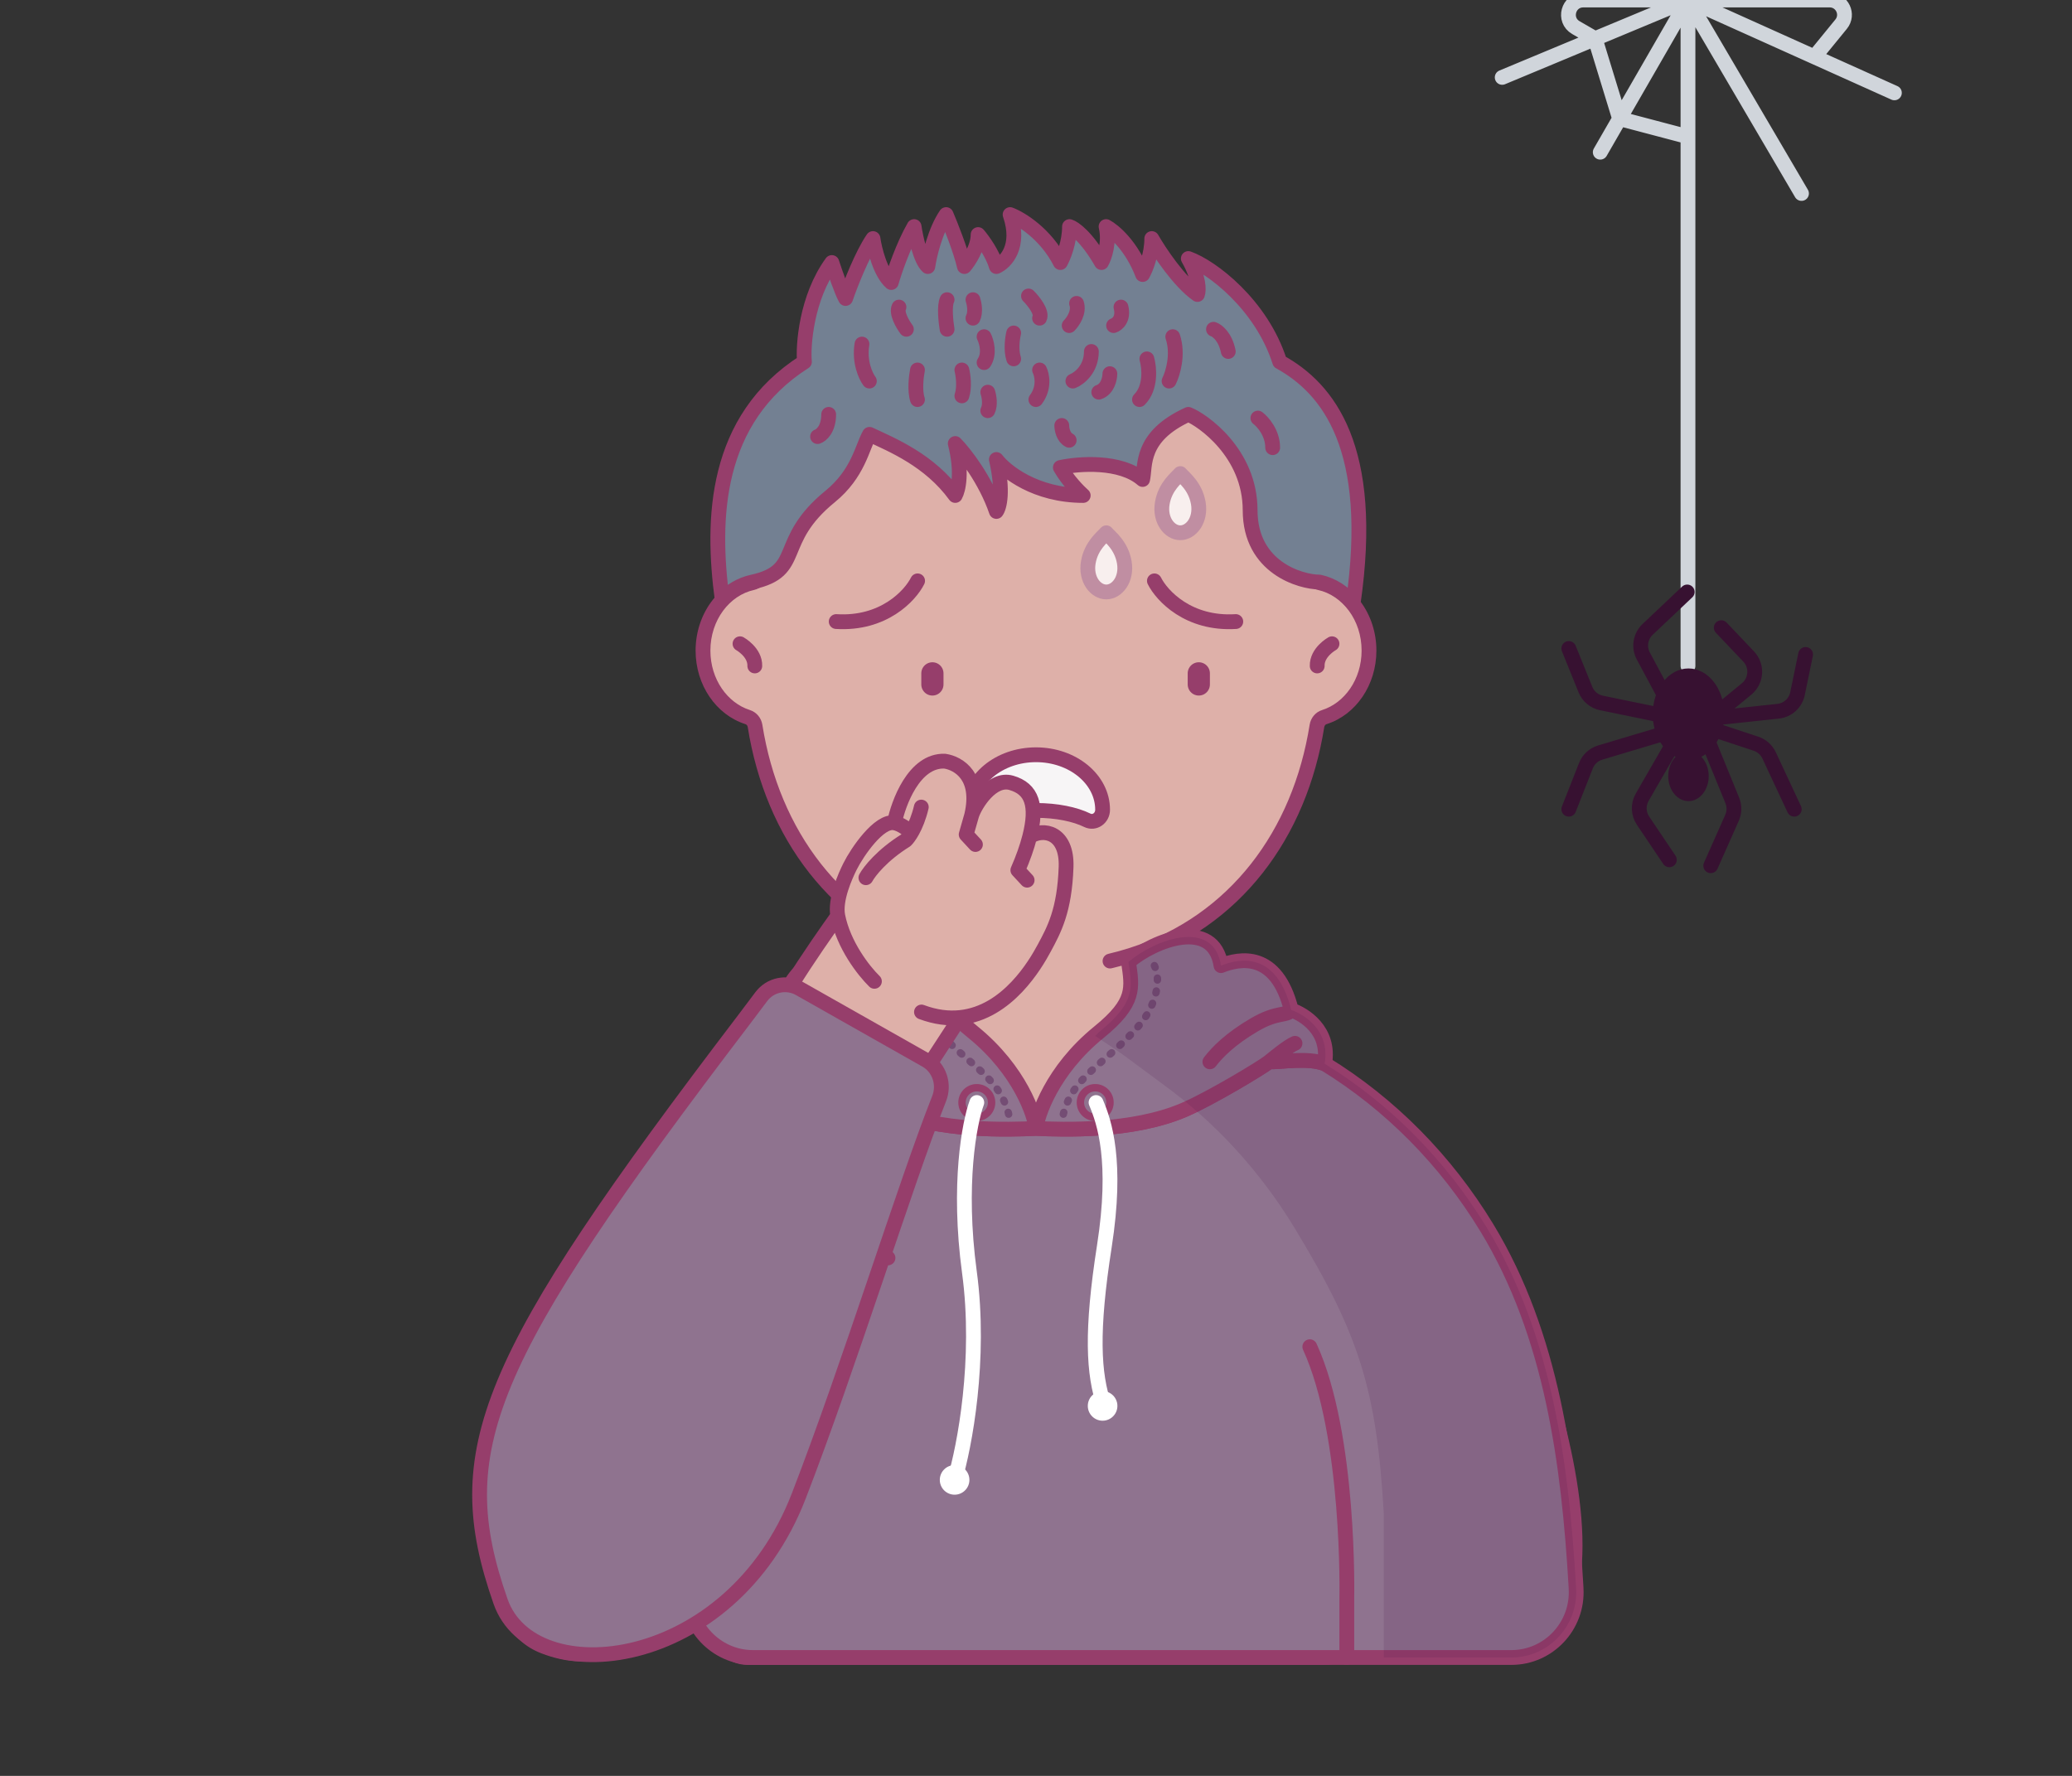 <svg width="280" height="240" viewBox="0 0 280 240" fill="none" xmlns="http://www.w3.org/2000/svg">
<rect x="0" y="0" width="280" height="240" fill="#333333" stroke="none"/>
<g clip-path="url(#clip0_1442_4724)">
<g clip-path="url(#clip1_1442_4724)">
<path d="M102.769 77.644C106.878 60.24 120.063 49 139.99 49C159.917 49 173.102 60.24 177.231 77.644C177.36 78.195 177.779 78.635 178.328 78.755C182.128 79.596 185 83.379 185 87.923C185 92.207 182.447 95.81 178.966 96.911C178.438 97.071 178.059 97.541 177.969 98.092C175.643 112.728 166.923 124.552 153 129.047V135L157.62 135.677C165.707 137.127 173.262 140.176 180 144.493C199 157.694 206.674 179.31 209.5 189C213 201 215.94 218.869 206.5 222.5C193.5 227.5 188.5 213 187 208.5C187.167 207 186.7 199.2 183.5 192C182.382 190.246 181.745 189.172 181 187.904C183.5 199.765 183 216 183 216L183 220C183 222.209 181.209 224 179 224H101C98.791 224 97 222.209 97 220L97 216C97 216 96.5 199.765 99 187.904L98.971 187.953C98.206 189.255 97.687 190.137 96.5 192C93.3 199.2 92.833 207 93 208.5C91.5 213 86.5 227.5 73.5 222.5C64.06 218.869 67 201 70.5 189C73.326 179.31 81 157.694 100 144.493C106.738 140.176 114.293 137.127 122.38 135.677L127 135V129.048C113.073 124.554 104.357 112.73 102.031 98.092C101.941 97.541 101.563 97.081 101.034 96.911C97.553 95.81 95 92.207 95 87.923C95 83.369 97.872 79.586 101.672 78.755C102.221 78.635 102.64 78.195 102.769 77.644Z" fill="#DEB0A9"/>
<path d="M102.769 77.644L101.796 77.415L101.796 77.415L102.769 77.644ZM101.672 78.755L101.886 79.732L101.886 79.732L101.672 78.755ZM101.034 96.911L101.34 95.959L101.335 95.957L101.034 96.911ZM102.031 98.092L103.019 97.935L103.018 97.931L102.031 98.092ZM177.969 98.092L176.982 97.931L176.981 97.935L177.969 98.092ZM178.966 96.911L179.256 97.868L179.268 97.864L178.966 96.911ZM178.328 78.755L178.544 77.779L178.542 77.778L178.328 78.755ZM177.231 77.644L178.204 77.415L178.204 77.414L177.231 77.644ZM153 129.047L152.693 128.095L152.693 128.095L153 129.047ZM153 135H152C152 135.496 152.364 135.917 152.855 135.989L153 135ZM127 135L127.145 135.989C127.636 135.917 128 135.496 128 135H127ZM127 129.048L127.307 128.097L127.307 128.097L127 129.048ZM209.5 189L208.54 189.28L208.54 189.28L209.5 189ZM206.5 222.5L206.141 221.567L206.141 221.567L206.5 222.5ZM187 208.5L186.006 208.39C185.99 208.533 186.006 208.679 186.051 208.816L187 208.5ZM208.84 202.751C209.255 203.116 209.887 203.075 210.251 202.66C210.616 202.245 210.575 201.613 210.16 201.249L208.84 202.751ZM183 220L182 220L182 220L183 220ZM183 216L182 215.969C182 215.979 182 215.99 182 216L183 216ZM157.62 135.677L157.797 134.693C157.786 134.691 157.776 134.69 157.765 134.688L157.62 135.677ZM180 144.493L180.571 143.671C180.56 143.664 180.55 143.657 180.539 143.651L180 144.493ZM70.5 189L71.46 189.28L71.46 189.28L70.5 189ZM73.5 222.5L73.859 221.567L73.859 221.567L73.5 222.5ZM93 208.5L93.949 208.816C93.994 208.679 94.01 208.533 93.994 208.39L93 208.5ZM69.84 201.249C69.425 201.613 69.384 202.245 69.749 202.66C70.113 203.075 70.745 203.116 71.16 202.751L69.84 201.249ZM97 220L96 220L96 220L97 220ZM97 216L98 216C98 215.99 98 215.979 97.999 215.969L97 216ZM122.38 135.677L122.235 134.688C122.224 134.69 122.214 134.691 122.203 134.693L122.38 135.677ZM100 144.493L99.46 143.651C99.45 143.657 99.44 143.664 99.429 143.671L100 144.493ZM103.707 182.707C104.098 182.317 104.098 181.683 103.707 181.293C103.316 180.902 102.683 180.902 102.293 181.293L103.707 182.707ZM98.971 187.953L98.109 187.446L98.109 187.446L98.971 187.953ZM177.707 181.293C177.317 180.902 176.683 180.902 176.293 181.293C175.902 181.683 175.902 182.317 176.293 182.707L177.707 181.293ZM180.855 187.657L179.993 188.164L179.993 188.164L180.855 187.657ZM137.151 131.917C137.702 131.95 138.175 131.529 138.208 130.978C138.24 130.426 137.82 129.953 137.269 129.92L137.151 131.917ZM149.771 128.908C149.233 129.035 148.9 129.573 149.027 130.111C149.153 130.648 149.691 130.982 150.229 130.855L149.771 128.908ZM139.99 48C129.834 48 121.329 50.867 114.827 56.011C108.327 61.154 103.895 68.523 101.796 77.415L103.743 77.874C105.752 69.361 109.967 62.407 116.068 57.58C122.169 52.753 130.22 50 139.99 50V48ZM101.796 77.415C101.747 77.621 101.602 77.747 101.458 77.778L101.886 79.732C102.84 79.523 103.532 78.769 103.743 77.874L101.796 77.415ZM101.459 77.778C97.13 78.725 94 82.974 94 87.923H96C96 83.764 98.615 80.448 101.886 79.732L101.459 77.778ZM94 87.923C94 92.586 96.784 96.615 100.732 97.864L101.335 95.957C98.322 95.004 96 91.828 96 87.923H94ZM100.728 97.863C100.88 97.912 101.012 98.053 101.044 98.253L103.018 97.931C102.871 97.03 102.245 96.25 101.34 95.959L100.728 97.863ZM178.956 98.253C178.99 98.04 179.129 97.907 179.256 97.868L178.676 95.954C177.746 96.236 177.127 97.042 176.982 97.931L178.956 98.253ZM179.268 97.864C183.216 96.615 186 92.586 186 87.923H184C184 91.828 181.678 95.004 178.665 95.957L179.268 97.864ZM186 87.923C186 82.983 182.869 78.736 178.544 77.779L178.112 79.732C181.386 80.456 184 83.776 184 87.923H186ZM178.542 77.778C178.398 77.747 178.253 77.621 178.204 77.415L176.257 77.874C176.468 78.769 177.16 79.523 178.114 79.732L178.542 77.778ZM178.204 77.414C176.094 68.522 171.657 61.154 165.155 56.011C158.651 50.867 150.146 48 139.99 48V50C149.76 50 157.811 52.753 163.914 57.58C170.018 62.408 174.238 69.362 176.258 77.875L178.204 77.414ZM152 129.047V135H154V129.047H152ZM128 135V129.048H126V135H128ZM208.54 189.28C210.28 195.245 211.86 202.606 211.852 208.887C211.845 215.273 210.214 220 206.141 221.567L206.859 223.433C212.225 221.369 213.845 215.346 213.852 208.89C213.86 202.329 212.22 194.755 210.46 188.72L208.54 189.28ZM206.141 221.567C203.073 222.747 200.556 222.751 198.479 222.1C196.386 221.445 194.644 220.095 193.196 218.411C190.276 215.014 188.701 210.441 187.949 208.184L186.051 208.816C186.799 211.059 188.474 215.986 191.679 219.714C193.293 221.592 195.333 223.211 197.881 224.009C200.444 224.812 203.427 224.753 206.859 223.433L206.141 221.567ZM187.994 208.61C188.092 207.723 188 205.291 187.499 202.226C186.994 199.131 186.058 195.294 184.414 191.594L182.586 192.406C184.142 195.906 185.039 199.569 185.526 202.549C186.017 205.559 186.074 207.777 186.006 208.39L187.994 208.61ZM183.775 192.962C186.868 192.078 197.026 192.372 208.84 202.751L210.16 201.249C197.974 190.542 187.132 189.922 183.225 191.038L183.775 192.962ZM184 220L184 216L182 216L182 220L184 220ZM183 216C183.999 216.031 183.999 216.031 183.999 216.03C183.999 216.03 184 216.03 184 216.03C184 216.029 184 216.028 184 216.027C184 216.025 184 216.022 184 216.018C184 216.009 184 215.997 184.001 215.981C184.002 215.949 184.003 215.902 184.005 215.84C184.008 215.716 184.012 215.534 184.016 215.298C184.025 214.827 184.035 214.141 184.039 213.283C184.047 211.565 184.031 209.152 183.937 206.366C183.749 200.806 183.246 193.714 181.978 187.698L180.021 188.111C181.253 193.956 181.751 200.911 181.938 206.434C182.031 209.189 182.047 211.576 182.039 213.273C182.035 214.122 182.025 214.798 182.017 215.26C182.012 215.492 182.008 215.67 182.005 215.79C182.004 215.85 182.003 215.895 182.002 215.925C182.001 215.94 182.001 215.951 182.001 215.959C182.001 215.962 182.001 215.965 182 215.967C182 215.968 182 215.968 182 215.969C182 215.969 182 215.969 182 215.969C182 215.969 182 215.969 183 216ZM182 220C182 221.657 180.657 223 179 223V225C181.761 225 184 222.761 184 220L182 220ZM157.765 134.688L153.145 134.011L152.855 135.989L157.475 136.667L157.765 134.688ZM180.539 143.651C173.695 139.266 166.018 136.167 157.797 134.693L157.444 136.662C165.396 138.087 172.828 141.086 179.461 145.335L180.539 143.651ZM179.429 145.314C198.133 158.309 205.727 179.635 208.54 189.28L210.46 188.72C207.621 178.986 199.867 157.079 180.571 143.671L179.429 145.314ZM69.54 188.72C67.779 194.755 66.14 202.329 66.147 208.89C66.155 215.346 67.775 221.369 73.141 223.433L73.859 221.567C69.786 220 68.155 215.273 68.147 208.887C68.14 202.606 69.72 195.245 71.46 189.28L69.54 188.72ZM73.141 223.433C76.573 224.753 79.556 224.812 82.119 224.009C84.667 223.211 86.707 221.592 88.321 219.714C91.526 215.986 93.201 211.059 93.949 208.816L92.051 208.184C91.299 210.441 89.724 215.014 86.804 218.411C85.356 220.095 83.614 221.445 81.521 222.1C79.444 222.751 76.927 222.747 73.859 221.567L73.141 223.433ZM93.994 208.39C93.926 207.777 93.983 205.559 94.474 202.549C94.961 199.569 95.858 195.906 97.414 192.406L95.586 191.594C93.942 195.294 93.006 199.131 92.501 202.226C92 205.291 91.907 207.723 92.006 208.61L93.994 208.39ZM96.775 191.038C92.868 189.922 82.026 190.542 69.84 201.249L71.16 202.751C82.974 192.372 93.132 192.078 96.225 192.962L96.775 191.038ZM98 220L98 216L96 216L96 220L98 220ZM97 216C97.999 215.969 97.999 215.969 97.999 215.969C97.999 215.969 97.999 215.969 97.999 215.969C97.999 215.968 97.999 215.968 97.999 215.967C97.999 215.965 97.999 215.962 97.999 215.959C97.999 215.951 97.999 215.94 97.998 215.925C97.997 215.895 97.996 215.85 97.995 215.79C97.992 215.67 97.987 215.492 97.983 215.26C97.974 214.798 97.965 214.122 97.961 213.273C97.953 211.576 97.969 209.189 98.062 206.434C98.249 200.911 98.746 193.956 99.978 188.111L98.021 187.698C96.754 193.714 96.251 200.806 96.063 206.366C95.969 209.152 95.953 211.565 95.961 213.283C95.965 214.141 95.975 214.827 95.984 215.298C95.988 215.534 95.992 215.716 95.995 215.84C95.997 215.902 95.998 215.949 95.999 215.981C95.999 215.997 96 216.009 96 216.018C96 216.022 96 216.025 96 216.027C96 216.028 96 216.029 96 216.03C96 216.03 96 216.03 96 216.03C96 216.031 96 216.031 97 216ZM96 220C96 222.761 98.239 225 101 225V223C99.343 223 98 221.657 98 220L96 220ZM122.525 136.667L127.145 135.989L126.855 134.011L122.235 134.688L122.525 136.667ZM100.539 145.335C107.171 141.086 114.603 138.087 122.556 136.662L122.203 134.693C113.982 136.167 106.305 139.266 99.46 143.651L100.539 145.335ZM99.429 143.671C80.133 157.079 72.379 178.986 69.54 188.72L71.46 189.28C74.273 179.635 81.867 158.309 100.57 145.314L99.429 143.671ZM101 225H179V223H101V225ZM102.293 181.293C100.904 182.681 99.487 185.103 98.138 187.398L99.862 188.411C101.268 186.019 102.543 183.871 103.707 182.707L102.293 181.293ZM98.138 187.398L98.109 187.446L99.833 188.46L99.862 188.411L98.138 187.398ZM98.109 187.446C97.347 188.743 96.835 189.614 95.657 191.462L97.343 192.538C98.54 190.66 99.065 189.767 99.834 188.46L98.109 187.446ZM176.293 182.707C177.465 183.879 178.563 185.732 179.993 188.164L181.717 187.15C180.338 184.805 179.101 182.687 177.707 181.293L176.293 182.707ZM179.993 188.164L180.138 188.411L181.862 187.398L181.717 187.15L179.993 188.164ZM180.138 188.411C180.886 189.683 181.53 190.77 182.657 192.538L184.343 191.462C183.235 189.723 182.604 188.66 181.862 187.397L180.138 188.411ZM101.044 98.249C103.418 113.193 112.348 125.371 126.693 130L127.307 128.097C113.798 123.737 105.296 112.267 103.019 97.935L101.044 98.249ZM126.693 130C129.92 131.041 133.411 131.697 137.151 131.917L137.269 129.92C133.689 129.71 130.365 129.083 127.307 128.097L126.693 130ZM150.229 130.855C151.28 130.608 152.307 130.322 153.307 129.999L152.693 128.095C151.744 128.402 150.77 128.673 149.771 128.908L150.229 130.855ZM153.307 129.999C167.647 125.369 176.582 113.192 178.956 98.249L176.981 97.935C174.704 112.265 166.198 123.735 152.693 128.095L153.307 129.999Z" fill="#963E6B"/>
<path d="M100 87C100 87 102.057 88.143 101.999 90" stroke="#963E6B" stroke-width="2" stroke-linecap="round" stroke-linejoin="round"/>
<path d="M180 87C180 87 177.943 88.143 178.001 90" stroke="#963E6B" stroke-width="2" stroke-linecap="round" stroke-linejoin="round"/>
</g>
<path d="M159 89V90.3" stroke="#963E6B" stroke-width="3" stroke-linecap="round" stroke-linejoin="round"/>
<path d="M121 89V90.3" stroke="#963E6B" stroke-width="3" stroke-linecap="round" stroke-linejoin="round"/>
<path d="M124 78.5C123 80.5 119.4 84.4 113 84" stroke="#963E6B" stroke-width="2" stroke-linecap="round" stroke-linejoin="round"/>
<path d="M156 78.5C157 80.5 160.6 84.4 167 84" stroke="#963E6B" stroke-width="2" stroke-linecap="round" stroke-linejoin="round"/>
<path d="M131 109.426C131 105.325 135.027 102 140 102C144.973 102 149 105.325 149 109.426C149 110.573 147.909 111.329 146.936 110.858C145.282 110.044 142.791 109.524 140 109.524C137.209 109.524 134.709 110.044 133.064 110.858C132.1 111.329 131 110.573 131 109.426Z" fill="#F7F5F6" stroke="#963E6B" stroke-width="2" stroke-linecap="round" stroke-linejoin="round"/>
<path d="M93.015 214.578C93.015 194 93.172 181 93.072 165.928C93 155 97.072 146 101 143.754C103.292 142.877 107.008 143.564 108.5 143.5C109.41 144.236 116.411 148.462 120 150C127 153 136.333 152.666 140 152.5C143.667 152.666 153 153 160 150C163.589 148.462 170.59 144.236 171.5 143.5C172.992 143.564 176.708 142.878 179 143.754C187.879 149.202 195.398 156.828 200.927 165.928C209.742 180.436 212.014 197.841 212.984 214.578V214.669C213.284 219.735 209.262 224 204.249 224H101.75C96.737 224 92.725 219.735 93.015 214.669V214.578Z" fill="#8F738F"/>
<path d="M171.5 143.5C170.59 144.236 163.589 148.462 160 150C153 153 143.667 152.666 140 152.5C136.333 152.666 127 153 120 150C116.411 148.462 109.41 144.236 108.5 143.5M171.5 143.5C172.24 142.901 174.103 141.358 175 141M171.5 143.5C172.992 143.564 176.708 142.878 179 143.754C187.879 149.202 195.398 156.828 200.927 165.928C209.742 180.436 212.014 197.841 212.984 214.578V214.669C213.284 219.735 209.262 224 204.249 224H101.75C96.737 224 92.725 219.735 93.015 214.669V214.578C93.015 194 93.172 181 93.072 165.928C93 155 97.072 146 101 143.754C103.292 142.877 107.008 143.564 108.5 143.5M108.5 143.5C107.76 142.901 105.897 141.358 105 141M107 149C107.867 152.839 111.68 162.413 120 170" stroke="#963E6B" stroke-width="2" stroke-linecap="round" stroke-linejoin="round"/>
<path d="M148.5 139.5C142.1 144.7 140.167 150.833 140 152.499C143.667 152.666 153 152.999 160 150C163.59 148.462 170.591 144.236 171.5 143.5C172.993 143.564 176.708 142.878 179 143.754C179.8 139.228 176.167 137.061 174.5 136.499C172.5 128.5 167.5 129.5 165 130.499C164 123.999 156 127 152.5 129.999C153 133.499 153.5 135.437 148.5 139.5Z" fill="#8F738F"/>
<path d="M131.5 139.5C137.9 144.7 139.834 150.833 140 152.499C136.334 152.666 127 152.999 120 150C116.411 148.462 109.41 144.236 108.5 143.5C107.008 143.564 103.292 142.877 101 143.754C100.2 139.227 103.834 137.061 105.5 136.499C107.5 128.5 112.5 129.5 115 130.499C116 123.999 123.5 127.5 127.5 129.999C127 133.499 125.962 135 131.5 139.5Z" fill="#8F738F"/>
<path d="M140 152.499C140.167 150.833 142.1 144.7 148.5 139.5C153.5 135.437 153 133.499 152.5 129.999C156 127 164 123.999 165 130.499C167.5 129.5 172.5 128.5 174.5 136.499M140 152.499C143.667 152.666 153 152.999 160 150C163.59 148.462 170.591 144.236 171.5 143.5M140 152.499C139.834 150.833 137.9 144.7 131.5 139.5C125.962 135 127 133.499 127.5 129.999C123.5 127.5 116 123.999 115 130.499C112.5 129.5 107.5 128.5 105.5 136.499M140 152.499C136.334 152.666 127 152.999 120 150C116.411 148.462 109.41 144.236 108.5 143.5M174.5 136.499C176.167 137.061 179.8 139.228 179 143.754C176.708 142.878 172.993 143.564 171.5 143.5M174.5 136.499C173.834 137.386 172.7 136.626 169.5 138.5C166.3 140.373 164.5 142.188 163.5 143.5M171.5 143.5C172.24 142.901 174.103 141.358 175 140.999M105.5 136.499C103.834 137.061 100.2 139.227 101 143.754C103.292 142.877 107.008 143.564 108.5 143.5M105.5 136.499C106.167 137.386 107.3 136.626 110.5 138.5C113.7 140.373 115.5 142.188 116.5 143.5M108.5 143.5C107.761 142.901 105.897 141.358 105 140.999" stroke="#963E6B" stroke-width="2" stroke-linecap="round" stroke-linejoin="round"/>
<path opacity="0.4" d="M124 130.5C123 132.5 123.867 136 126 138.5C130.8 144.125 135.5 145.5 136.5 151.5M156 130.5C157 132.5 156.133 136 154 138.5C149.2 144.125 144.5 145.5 143.5 151.5" stroke="#4D154D" stroke-linecap="round" stroke-linejoin="round" stroke-dasharray="0.25 1.5"/>
<path d="M120.864 111.201C118.809 110.81 115.838 115.138 114.849 117.135C114.285 118.274 112.774 121.545 113.215 123.782C111.992 125.488 109.087 129.609 106.943 133.104C109.465 137.239 116.249 145.92 123.21 147.559C123.868 146.557 126.096 143.145 129.749 137.513C136.177 136.85 139.964 130.249 141.079 128.188C142.469 125.621 143.859 123.053 144.065 117.174C144.229 112.47 141 111.834 139.144 113.077C140.212 108.873 139.474 106.609 136.659 105.796C134.084 105.052 131.79 108.678 131.304 110.187C132.525 104.998 129.599 103.151 127.658 102.865C123.501 102.72 121.389 108.58 120.864 111.201Z" fill="#DEB0A9"/>
<path d="M118.165 132.621C116.696 131.18 113.991 127.712 113.215 123.782M117.013 118.62C117.477 117.764 119.201 115.557 122.391 113.576C122.599 113.381 122.936 112.957 123.298 112.299M124.5 109.071C124.172 110.463 123.718 111.538 123.298 112.299M123.298 112.299C122.53 112.192 121.958 111.409 120.864 111.201M120.864 111.201C118.809 110.81 115.838 115.138 114.849 117.135C114.285 118.274 112.774 121.545 113.215 123.782M120.864 111.201C121.389 108.58 123.501 102.72 127.658 102.865C129.599 103.151 132.525 104.998 131.304 110.187M131.304 110.187L130.563 112.778L131.816 114.13M131.304 110.187C131.79 108.678 134.084 105.052 136.659 105.796C139.474 106.609 140.212 108.873 139.144 113.077M138.801 118.952L137.547 117.6C138.25 115.997 138.79 114.47 139.144 113.077M139.144 113.077C141 111.834 144.229 112.47 144.065 117.174C143.859 123.053 142.469 125.621 141.079 128.188C139.964 130.249 136.177 136.85 129.749 137.513M124.523 136.767C126.425 137.479 128.167 137.676 129.749 137.513M113.215 123.782C111.992 125.488 109.087 129.609 106.943 133.104C109.465 137.239 116.249 145.92 123.21 147.559C123.868 146.557 126.096 143.145 129.749 137.513" stroke="#963E6B" stroke-width="2" stroke-linecap="round" stroke-linejoin="round"/>
<path d="M100.544 137.792L102.885 134.681C104.092 133.076 106.303 132.615 108.051 133.605L125.13 143.27C126.946 144.298 127.677 146.542 126.907 148.482C122.395 159.858 114.816 184.407 107.941 202.176C98.723 226.001 71.957 228.768 67.641 216.424C60.5 196 65.281 184.073 100.544 137.792Z" fill="#8F738F" stroke="#963E6B" stroke-width="2" stroke-linecap="round" stroke-linejoin="round"/>
<circle cx="132" cy="149" r="2" stroke="#963E6B"/>
<circle cx="148" cy="149" r="2" stroke="#963E6B"/>
<path d="M129 200C130.333 195.565 132.6 183.739 131 171.913C129.4 160.087 131 151.71 132 149" stroke="white" stroke-width="2" stroke-linecap="round" stroke-linejoin="round"/>
<path d="M149.238 190C147.741 185.684 147.441 179.93 149.238 168.421C151.035 156.912 149.238 151.637 148.115 149" stroke="white" stroke-width="2" stroke-linecap="round" stroke-linejoin="round"/>
<path opacity="0.15" d="M174.928 165.928C183.743 180.436 186.029 187.841 187 204.578V224L204.25 224C209.263 224 213.275 219.735 212.985 214.669V214.578C212.015 197.841 209.743 180.436 200.928 165.928C195.398 156.828 187.88 149.202 179 143.754C179.8 139.227 176.167 137.061 174.5 136.5C172.5 128.5 167.5 129.5 165 130.5C164 124 156 127 152.5 130C153 133.5 153.5 135.438 148.5 139.5L148 140L151 142C151.762 142.502 156.26 145.886 157 146.421C164.146 151.583 170.249 158.228 174.928 165.928Z" fill="#4D154D"/>
<path d="M177.001 182C182.488 194 182.001 216 182.001 216V224" stroke="#963E6B" stroke-width="2" stroke-linecap="round"/>
<circle cx="149" cy="190" r="2" fill="white"/>
<circle cx="129" cy="200" r="2" fill="white"/>
<path d="M108.708 48.9C96.483 56.7 96.15 70.215 97.591 81.015C98.702 79.837 100.101 79.003 101.655 78.663C108.708 77.122 104.696 73.196 112.178 67.1C115.983 64 116.513 60.428 117.501 58.7C120.589 60.14 125.629 62.208 129.088 66.96C129.499 66.24 130.076 63.828 129.088 59.94C130.323 61.2 133.164 64.8 134.646 69.12C135.058 68.58 135.634 66.42 134.646 62.1C135.881 63.72 139.957 66.96 146.38 66.96C145.762 66.42 144.28 64.908 143.292 63.18C145.762 62.64 151.444 62.208 154.408 64.8C154.82 63 153.983 59 160.584 56C162.437 56.72 168.936 61.184 168.936 68.96C168.936 76.736 175.811 78.663 178.311 78.663C180.097 79.059 181.678 80.104 182.852 81.573C185.901 60.513 179.483 52.5 172.936 48.9C170.465 41.124 163.672 36.02 160.584 34.94C162.066 37.532 162.025 39.26 161.819 39.8C159.349 38.072 156.673 34.04 155.644 32.24C155.644 34.4 154.82 36.38 154.408 37.1C152.926 33.212 150.497 31.16 149.468 30.62C149.962 32.78 149.262 34.76 148.85 35.48C146.874 32.024 145.145 30.8 144.527 30.62C144.527 32.78 143.704 34.76 143.292 35.48C141.316 31.592 137.94 29.54 136.499 29C137.981 33.32 135.881 35.48 134.646 36.02C134.152 34.292 132.793 32.42 132.176 31.7C132.176 33.428 130.94 35.3 130.323 36.02C129.829 33.86 128.47 30.44 127.853 29C126.37 31.16 125.588 34.58 125.382 36.02C124.394 35.156 123.735 32.06 123.529 30.62C122.047 33.212 120.853 36.74 120.442 38.18C118.959 36.884 118.177 33.68 117.971 32.24C116.489 34.4 114.883 38.54 114.266 40.34C113.772 39.476 112.825 36.74 112.413 35.48C108.955 40.232 108.502 46.74 108.708 48.9Z" fill="#738092"/>
<path d="M110.483 59C110.983 58.833 111.983 58 111.983 56M117.483 51.5C116.983 50.833 116.083 48.9 116.483 46.5M123.983 50C123.816 50.833 123.583 52.8 123.983 54M129.983 50C130.15 50.667 130.383 52.3 129.983 53.5M133.483 53C133.65 53.5 133.883 54.7 133.483 55.5M143.483 57.5C143.483 58 143.683 59.1 144.483 59.5M122.483 44.5C121.983 43.833 121.083 42.3 121.483 41.5M127.983 44.5C127.816 43.5 127.583 41.3 127.983 40.5M131.483 40.5C131.65 41 131.883 42.2 131.483 43M132.983 45.5C133.316 46.167 133.783 47.8 132.983 49M136.983 45C136.816 45.667 136.583 47.3 136.983 48.5M140.483 50C140.816 50.667 141.183 52.4 139.983 54M144.983 51.5C145.816 51.167 147.483 49.9 147.483 47.5M149.983 50.5C149.983 51.167 149.683 52.6 148.483 53M154.983 48.5C155.316 49.667 155.583 52.4 153.983 54M157.983 51.5C158.483 50.5 159.283 47.9 158.483 45.5M163.983 44.5C164.483 44.667 165.583 45.5 165.983 47.5M150.483 44C150.983 43.833 151.883 43.1 151.483 41.5M138.983 40C139.65 40.667 140.883 42.2 140.483 43M144.483 44C144.983 43.5 145.883 42.2 145.483 41M169.983 56.5C170.65 57 171.983 58.5 171.983 60.5M97.591 81.015C96.15 70.215 96.483 56.7 108.708 48.9C108.502 46.74 108.955 40.232 112.413 35.48C112.825 36.74 113.772 39.476 114.266 40.34C114.883 38.54 116.489 34.4 117.971 32.24C118.177 33.68 118.959 36.884 120.442 38.18C120.853 36.74 122.047 33.212 123.529 30.62C123.735 32.06 124.394 35.156 125.382 36.02C125.588 34.58 126.37 31.16 127.853 29C128.47 30.44 129.829 33.86 130.323 36.02C130.94 35.3 132.176 33.428 132.176 31.7C132.793 32.42 134.152 34.292 134.646 36.02C135.881 35.48 137.981 33.32 136.499 29C137.94 29.54 141.316 31.592 143.292 35.48C143.704 34.76 144.527 32.78 144.527 30.62C145.145 30.8 146.874 32.024 148.85 35.48C149.262 34.76 149.962 32.78 149.468 30.62C150.497 31.16 152.926 33.212 154.408 37.1C154.82 36.38 155.644 34.4 155.644 32.24C156.673 34.04 159.349 38.072 161.819 39.8C162.025 39.26 162.066 37.532 160.584 34.94C163.672 36.02 170.465 41.124 172.936 48.9C179.483 52.5 185.901 60.513 182.852 81.573C181.678 80.104 180.097 79.059 178.311 78.663C175.811 78.663 168.936 76.736 168.936 68.96C168.936 61.184 162.437 56.72 160.584 56C153.983 59 154.82 63 154.408 64.8C151.444 62.208 145.762 62.64 143.292 63.18C144.28 64.908 145.762 66.42 146.38 66.96C139.957 66.96 135.881 63.72 134.646 62.1C135.634 66.42 135.058 68.58 134.646 69.12C133.164 64.8 130.323 61.2 129.088 59.94C130.076 63.828 129.499 66.24 129.088 66.96C125.629 62.208 120.589 60.14 117.501 58.7C116.513 60.428 115.983 64 112.178 67.1C104.696 73.196 108.708 77.122 101.655 78.663C100.101 79.003 98.702 79.837 97.591 81.015Z" stroke="#963E6B" stroke-width="2" stroke-linecap="round" stroke-linejoin="round"/>
<g opacity="0.8">
<path d="M157.067 68C156.678 70.286 158.041 72 159.5 72C160.959 72 162.322 70.286 161.933 68C161.543 65.714 159.986 64.571 159.5 64C159.013 64.571 157.457 65.714 157.067 68Z" fill="white" stroke="#B986A0" stroke-width="2" stroke-linecap="round" stroke-linejoin="round"/>
<path d="M147.067 76C146.678 78.286 148.041 80 149.5 80C150.959 80 152.322 78.286 151.933 76C151.543 73.714 149.986 72.571 149.5 72C149.013 72.571 147.457 73.714 147.067 76Z" fill="white" stroke="#B986A0" stroke-width="2" stroke-linecap="round" stroke-linejoin="round"/>
</g>
<path d="M163 90.5C163 92.985 160.985 95 158.5 95C156.015 95 154 92.985 154 90.5C154 88.015 156.015 86 158.5 86C160.985 86 163 88.015 163 90.5Z" fill="#DEB0A9"/>
<path d="M127 90.5C127 92.985 124.985 95 122.5 95C120.015 95 118 92.985 118 90.5C118 88.015 120.015 86 122.5 86C124.985 86 127 88.015 127 90.5Z" fill="#DEB0A9"/>
<path d="M162 91V92.5M126 91V92.5" stroke="#963E6B" stroke-width="3" stroke-linecap="round"/>
<path d="M203 10.459L215.553 5.229M228.105 0L215.553 5.229M228.105 0L218.862 16.037M228.105 0V18.477M228.105 0L238.947 18.477L243.447 26.147M228.105 0L245.191 7.687M228.105 90V18.477M256 12.55L245.191 7.687M216.25 20.569L218.862 16.037M215.553 5.229L212.958 3.732C211.185 2.71 211.91 0 213.957 0H247.252C248.939 0 249.868 1.959 248.801 3.265L245.191 7.687M215.553 5.229L218.862 16.037M218.862 16.037L228.105 18.477" stroke="#D0D5DB" stroke-width="2" stroke-linecap="round" stroke-linejoin="round"/>
<path fill-rule="evenodd" clip-rule="evenodd" d="M226.437 102.273C225.826 102.894 225.436 103.835 225.436 104.888C225.436 106.755 226.661 108.269 228.172 108.269C229.683 108.269 230.908 106.755 230.908 104.888C230.908 103.834 230.518 102.893 229.906 102.273C231.716 101.382 233 99.138 233 96.51C233 93.1 230.838 90.336 228.171 90.336C225.504 90.336 223.342 93.1 223.342 96.51C223.342 99.138 224.627 101.383 226.437 102.273Z" fill="#371131"/>
<path d="M228 80L222.653 85.059C221.669 85.99 221.431 87.464 222.071 88.657L226.597 97.092M232.603 84.826L236.302 88.723C237.501 89.986 237.376 92 236.031 93.106L231.181 97.092M212 87.641L214.246 93.19C214.623 94.12 215.44 94.801 216.423 95.003L226.597 97.092M226.597 97.092L227.299 98.4M231.181 97.092L240.289 96.119C241.586 95.98 242.644 95.019 242.908 93.742L244 88.446M231.181 97.092L229.973 98.085M242.466 109.359L239.068 102.085C238.719 101.337 238.076 100.766 237.292 100.507L229.973 98.085M229.973 98.085L229.146 98.765C228.553 99.252 227.662 99.076 227.299 98.4V98.4M229.973 98.085L234.092 108.175C234.401 108.931 234.388 109.781 234.056 110.527L231.181 117M212 109.359L214.315 103.477C214.652 102.62 215.365 101.966 216.247 101.702L227.299 98.4M227.299 98.4L221.92 107.738C221.349 108.73 221.392 109.961 222.031 110.91L225.589 116.196" stroke="#371131" stroke-width="2" stroke-linecap="round" stroke-linejoin="round"/>
</g>
<defs>
<clipPath id="clip0_1442_4724">
<rect width="280" height="240" fill="white"/>
</clipPath>
<clipPath id="clip1_1442_4724">
<rect width="148" height="177" fill="white" transform="translate(66 48)"/>
</clipPath>
</defs>
</svg>
